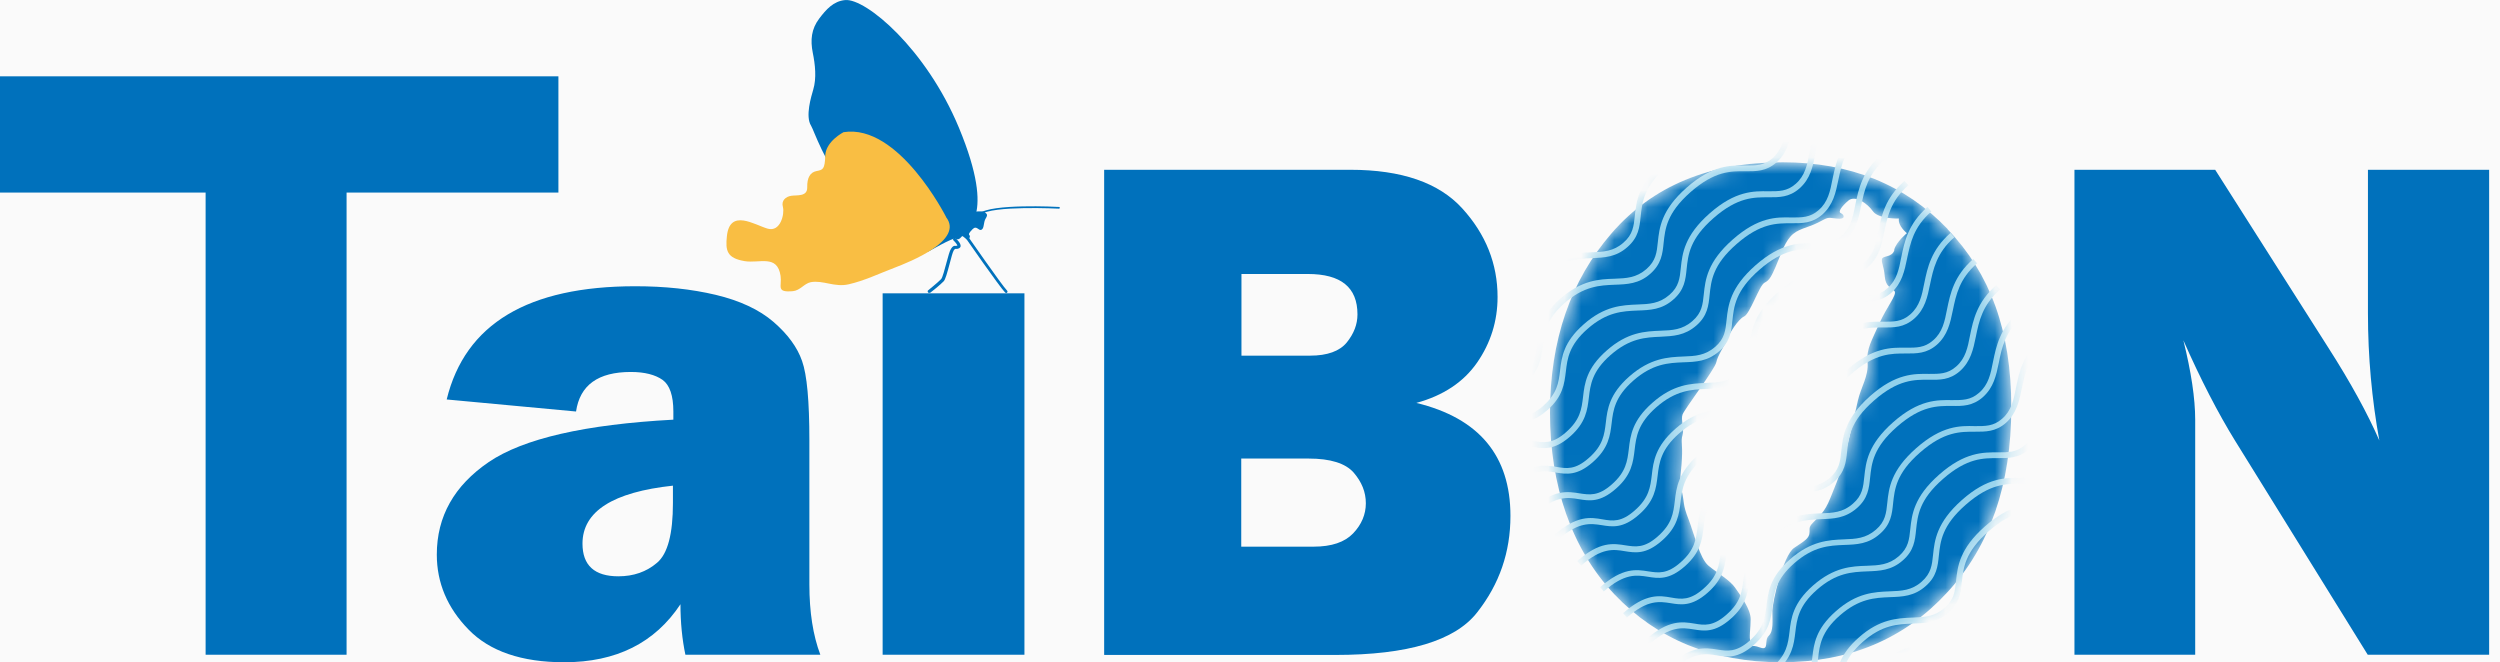<svg width="151" height="40" viewBox="0 0 151 40" fill="none" xmlns="http://www.w3.org/2000/svg">
<rect width="151" height="40" fill="#CCCCCC"/>
<g id="&#233;&#166;&#150;&#233;&#160;&#129;-&#230;&#137;&#139;&#230;&#169;&#159;&#231;&#137;&#136;" clip-path="url(#clip0_0_1)">
<rect width="375" height="5089" transform="translate(-15 -15)" fill="#ECEFF1"/>
<rect width="375" height="5089" transform="translate(-15 -15)" fill="white" fill-opacity="0.2"/>
<g id="nav">
<g id="Rectangle 2" filter="url(#filter0_d_0_1)">
<rect x="-15" y="-15" width="375" height="70" fill="#FAFAFA"/>
</g>
<g id="logo-m">
<g id="Group">
<g id="Group_2">
<path id="Vector" d="M20.933 11.631V39.546H12.419V11.631H0V4.61H33.728V11.631H20.946H20.933Z" fill="#0071BC"/>
<path id="Vector_2" d="M49.548 39.546H41.398C41.203 38.624 41.1 37.599 41.1 36.496C39.555 38.832 37.219 40 34.079 40C31.509 40 29.576 39.338 28.304 38.028C27.019 36.717 26.383 35.198 26.383 33.498C26.383 31.188 27.434 29.332 29.524 27.905C31.613 26.49 35.338 25.634 40.671 25.348V24.855C40.671 23.895 40.451 23.259 40.023 22.947C39.581 22.636 38.945 22.467 38.102 22.467C36.129 22.467 35.026 23.259 34.793 24.855L26.98 24.128C28.096 19.56 31.899 17.289 38.374 17.289C40.139 17.289 41.749 17.458 43.228 17.808C44.694 18.159 45.862 18.704 46.719 19.443C47.575 20.183 48.159 20.975 48.445 21.805C48.743 22.636 48.886 24.232 48.886 26.594V35.302C48.886 36.963 49.107 38.378 49.548 39.546ZM40.658 29.332C37.012 29.722 35.182 30.89 35.182 32.836C35.182 34.147 35.909 34.809 37.349 34.809C38.271 34.809 39.049 34.536 39.685 33.992C40.334 33.446 40.645 32.239 40.645 30.384V29.332H40.658Z" fill="#0071BC"/>
<path id="Vector_3" d="M61.876 17.717V39.546H53.311V17.717H61.876Z" fill="#0071BC"/>
<path id="Vector_4" d="M66.691 39.546V10.255H81.563C84.652 10.255 86.91 11.034 88.324 12.591C89.739 14.148 90.453 15.926 90.453 17.938C90.453 19.391 90.037 20.715 89.22 21.896C88.402 23.077 87.169 23.895 85.547 24.336C89.337 25.257 91.231 27.529 91.231 31.162C91.231 33.343 90.569 35.276 89.22 36.989C87.883 38.702 85.028 39.559 80.655 39.559H66.704L66.691 39.546ZM74.971 21.481H79.136C80.174 21.481 80.914 21.208 81.342 20.689C81.771 20.157 81.991 19.599 81.991 18.989C81.991 17.354 80.992 16.549 78.993 16.549H74.984V21.481H74.971ZM74.971 33.018H79.344C80.434 33.018 81.226 32.745 81.732 32.213C82.238 31.681 82.497 31.071 82.497 30.397C82.497 29.722 82.251 29.112 81.758 28.541C81.265 27.983 80.356 27.697 79.045 27.697H74.971V33.018Z" fill="#0071BC"/>
<path id="Vector_5" d="M150.331 39.546H143.011L134.991 26.607C133.966 24.946 132.928 22.934 131.877 20.559C132.344 22.454 132.59 24.05 132.59 25.361V39.546H125.297V10.255H133.797L140.623 20.988C141.986 23.116 143.011 24.998 143.712 26.607C143.258 24.102 143.024 21.546 143.024 18.924V10.255H150.344V39.546H150.331Z" fill="#0071BC"/>
</g>
<g id="Clip path group">
<mask id="mask0_0_1" style="mask-type:luminance" maskUnits="userSpaceOnUse" x="93" y="9" width="29" height="31">
<g id="clippath">
<path id="Vector_6" d="M117.64 13.837C115.071 11.15 111.749 9.801 107.674 9.801C103.261 9.801 99.822 11.228 97.344 14.084C94.865 16.939 93.619 20.559 93.619 24.933C93.619 29.306 94.917 33.161 97.512 35.899C100.108 38.624 103.469 40 107.583 40C111.697 40 115.019 38.598 117.601 35.795C120.197 32.992 121.482 29.267 121.482 24.608C121.482 19.949 120.197 16.523 117.627 13.837H117.64ZM114.422 15.096C114.292 15.576 113.708 15.42 113.669 15.654C113.63 15.887 113.786 16.056 113.838 16.692C113.89 17.328 114.227 17.367 114.422 17.575C114.617 17.769 113.955 18.535 113.514 19.534C113.072 20.533 112.709 21.091 112.8 21.883C112.878 22.688 112.397 23.401 112.216 24.193C112.034 24.998 111.359 28.061 110.931 29.138C110.49 30.215 110.373 30.695 109.815 31.253C109.257 31.811 109.296 31.772 109.296 32.136C109.296 32.499 109.023 32.655 108.361 33.096C107.713 33.537 107.051 36.327 107.051 36.924C107.051 37.521 107.129 38.118 106.83 38.404C106.532 38.676 106.895 39.325 106.298 39.105C105.701 38.884 105.857 39.195 105.74 38.832C105.623 38.469 105.74 37.989 105.74 37.392C105.74 36.794 105.143 35.99 104.819 35.523C104.507 35.042 103.703 34.601 103.184 34.16C102.664 33.719 102.34 32.278 101.99 31.37C101.626 30.448 101.756 30.41 101.574 29.618C101.406 28.826 101.548 28.619 101.587 27.71C101.639 26.789 101.509 26.672 101.626 26.27C101.743 25.867 101.509 25.348 101.626 25.037C101.743 24.712 103.586 22.285 103.664 21.883C103.742 21.481 104.144 20.923 104.3 20.533C104.455 20.144 104.974 19.288 105.338 19.119C105.701 18.963 106.259 17.25 106.571 17.081C106.895 16.926 107.012 16.64 107.245 16.121C107.479 15.602 107.726 14.758 108.141 14.291C108.556 13.811 109.166 13.772 109.802 13.448C110.438 13.123 110.321 13.123 110.918 13.201C111.515 13.279 111.398 12.967 111.191 12.877C110.996 12.799 111.23 12.474 111.632 12.124C112.034 11.761 112.787 12.28 113.124 12.76C113.462 13.24 114.694 13.201 114.694 13.201C114.617 13.642 115.175 14.084 115.175 14.084C115.175 14.084 114.539 14.603 114.409 15.083L114.422 15.096Z" fill="white"/>
</g>
</mask>
<g mask="url(#mask0_0_1)">
<g id="Group_3">
<path id="Vector_7" d="M117.64 13.837C115.071 11.15 111.749 9.801 107.674 9.801C103.261 9.801 99.822 11.228 97.344 14.084C94.865 16.939 93.619 20.559 93.619 24.933C93.619 29.306 94.917 33.161 97.512 35.899C100.108 38.624 103.469 40 107.583 40C111.697 40 115.019 38.598 117.601 35.795C120.197 32.992 121.482 29.267 121.482 24.608C121.482 19.949 120.197 16.523 117.627 13.837H117.64ZM114.422 15.096C114.292 15.576 113.708 15.42 113.669 15.654C113.63 15.887 113.786 16.056 113.838 16.692C113.89 17.328 114.227 17.367 114.422 17.575C114.617 17.769 113.955 18.535 113.514 19.534C113.072 20.533 112.709 21.091 112.8 21.883C112.878 22.688 112.397 23.401 112.216 24.193C112.034 24.998 111.359 28.061 110.931 29.138C110.49 30.215 110.373 30.695 109.815 31.253C109.257 31.811 109.296 31.772 109.296 32.136C109.296 32.499 109.023 32.655 108.361 33.096C107.713 33.537 107.051 36.327 107.051 36.924C107.051 37.521 107.129 38.118 106.83 38.404C106.532 38.676 106.895 39.325 106.298 39.105C105.701 38.884 105.857 39.195 105.74 38.832C105.623 38.469 105.74 37.989 105.74 37.392C105.74 36.794 105.143 35.99 104.819 35.523C104.507 35.042 103.703 34.601 103.184 34.16C102.664 33.719 102.34 32.278 101.99 31.37C101.626 30.448 101.756 30.41 101.574 29.618C101.406 28.826 101.548 28.619 101.587 27.71C101.639 26.789 101.509 26.672 101.626 26.27C101.743 25.867 101.509 25.348 101.626 25.037C101.743 24.712 103.586 22.285 103.664 21.883C103.742 21.481 104.144 20.923 104.3 20.533C104.455 20.144 104.974 19.288 105.338 19.119C105.701 18.963 106.259 17.25 106.571 17.081C106.895 16.926 107.012 16.64 107.245 16.121C107.479 15.602 107.726 14.758 108.141 14.291C108.556 13.811 109.166 13.772 109.802 13.448C110.438 13.123 110.321 13.123 110.918 13.201C111.515 13.279 111.398 12.967 111.191 12.877C110.996 12.799 111.23 12.474 111.632 12.124C112.034 11.761 112.787 12.28 113.124 12.76C113.462 13.24 114.694 13.201 114.694 13.201C114.617 13.642 115.175 14.084 115.175 14.084C115.175 14.084 114.539 14.603 114.409 15.083L114.422 15.096Z" fill="#0071BC"/>
<g id="Group_4">
<path id="Vector_8" d="M85.794 23.116L85.56 22.857C86.923 21.649 87.753 21.779 88.48 21.896C89.09 21.987 89.609 22.078 90.427 21.364C91.283 20.611 91.361 19.962 91.452 19.223C91.543 18.418 91.659 17.51 92.866 16.445C94.138 15.316 95.189 15.277 96.124 15.239C96.837 15.213 97.46 15.187 98.057 14.655C98.628 14.161 98.68 13.655 98.745 13.019C98.836 12.163 98.953 11.086 100.484 9.736C102.041 8.36 103.144 8.386 104.04 8.399C104.663 8.399 105.156 8.412 105.675 7.958C106.246 7.452 106.376 6.816 106.519 6.076C106.713 5.129 106.934 4.065 108.102 3.039L108.335 3.299C107.258 4.246 107.064 5.207 106.869 6.141C106.713 6.907 106.558 7.647 105.909 8.218C105.286 8.763 104.676 8.75 104.04 8.75C103.17 8.737 102.184 8.724 100.718 10.008C99.277 11.267 99.186 12.228 99.096 13.071C99.031 13.72 98.966 14.343 98.291 14.927C97.603 15.537 96.889 15.563 96.137 15.589C95.228 15.628 94.281 15.667 93.1 16.705C91.997 17.678 91.893 18.483 91.802 19.262C91.711 20.014 91.621 20.793 90.66 21.624C89.713 22.454 89.064 22.35 88.428 22.247C87.753 22.13 87.04 22.026 85.794 23.116Z" fill="#91D1EC"/>
<path id="Vector_9" d="M87.182 24.699L86.949 24.44C88.311 23.233 89.142 23.363 89.869 23.479C90.466 23.583 90.998 23.661 91.815 22.947C92.672 22.195 92.75 21.546 92.841 20.806C92.931 20.001 93.048 19.093 94.255 18.029C95.54 16.913 96.591 16.861 97.512 16.835C98.226 16.809 98.836 16.783 99.446 16.251C100.017 15.745 100.069 15.252 100.134 14.616C100.225 13.759 100.341 12.682 101.873 11.332C103.43 9.957 104.533 9.983 105.429 9.996C106.051 9.996 106.545 10.008 107.064 9.554C107.622 9.061 107.765 8.412 107.907 7.673C108.102 6.725 108.323 5.661 109.491 4.636L109.724 4.895C108.647 5.843 108.439 6.803 108.258 7.737C108.102 8.503 107.946 9.23 107.297 9.814C106.674 10.359 106.064 10.346 105.429 10.346C104.546 10.333 103.573 10.32 102.106 11.605C100.666 12.877 100.575 13.824 100.484 14.668C100.419 15.316 100.354 15.939 99.68 16.536C98.992 17.146 98.278 17.172 97.525 17.198C96.617 17.237 95.67 17.276 94.489 18.314C93.385 19.288 93.282 20.092 93.191 20.858C93.1 21.611 93.009 22.389 92.049 23.22C91.102 24.05 90.453 23.947 89.817 23.843C89.142 23.726 88.428 23.622 87.182 24.712V24.699Z" fill="#91D1EC"/>
<path id="Vector_10" d="M88.571 26.27L88.337 26.01C89.7 24.803 90.531 24.933 91.257 25.063C91.854 25.154 92.386 25.244 93.204 24.518C94.06 23.765 94.138 23.116 94.229 22.376C94.32 21.572 94.437 20.663 95.644 19.599C96.915 18.47 97.98 18.431 98.901 18.392C99.615 18.366 100.225 18.34 100.835 17.808C101.406 17.315 101.458 16.809 101.522 16.173C101.613 15.316 101.73 14.239 103.261 12.889C104.819 11.514 105.935 11.54 106.817 11.553C107.44 11.553 107.933 11.566 108.452 11.112C109.023 10.618 109.153 9.97 109.296 9.23C109.491 8.282 109.711 7.218 110.879 6.193L111.113 6.466C110.036 7.413 109.828 8.386 109.646 9.308C109.491 10.073 109.348 10.8 108.686 11.384C108.063 11.929 107.453 11.916 106.817 11.916C105.948 11.916 104.961 11.89 103.495 13.175C102.055 14.434 101.964 15.394 101.873 16.238C101.808 16.887 101.743 17.51 101.068 18.094C100.38 18.704 99.667 18.73 98.914 18.756C98.006 18.794 97.058 18.833 95.877 19.872C94.774 20.845 94.67 21.649 94.579 22.428C94.489 23.181 94.398 23.96 93.438 24.79C92.49 25.621 91.841 25.517 91.205 25.413C90.531 25.309 89.817 25.192 88.571 26.283V26.27Z" fill="#91D1EC"/>
<path id="Vector_11" d="M89.96 27.853L89.726 27.593C91.102 26.386 91.919 26.516 92.646 26.646C93.243 26.737 93.775 26.828 94.593 26.101C95.449 25.348 95.527 24.712 95.618 23.96C95.709 23.155 95.826 22.247 97.032 21.182C98.304 20.053 99.368 20.014 100.29 19.975C101.003 19.95 101.613 19.924 102.223 19.391C102.794 18.898 102.846 18.392 102.911 17.756C103.002 16.9 103.119 15.822 104.65 14.473C106.207 13.097 107.31 13.11 108.206 13.136C108.829 13.136 109.322 13.149 109.841 12.695C110.412 12.202 110.542 11.553 110.685 10.813C110.879 9.879 111.1 8.802 112.268 7.776L112.501 8.036C111.424 8.983 111.23 9.957 111.035 10.878C110.879 11.644 110.724 12.37 110.075 12.954C109.452 13.499 108.842 13.486 108.206 13.486C107.323 13.486 106.35 13.461 104.884 14.745C103.443 16.004 103.352 16.965 103.262 17.808C103.197 18.457 103.132 19.08 102.457 19.664C101.756 20.274 101.055 20.3 100.303 20.339C99.394 20.378 98.447 20.417 97.266 21.455C96.163 22.428 96.059 23.233 95.968 24.012C95.877 24.764 95.787 25.53 94.826 26.373C93.879 27.204 93.23 27.1 92.594 26.996C91.919 26.88 91.206 26.776 89.973 27.866L89.96 27.853Z" fill="#91D1EC"/>
<path id="Vector_12" d="M91.335 29.423L91.102 29.151C92.477 27.944 93.295 28.087 94.022 28.203C94.631 28.307 95.15 28.385 95.968 27.658C96.825 26.905 96.903 26.257 96.993 25.517C97.084 24.712 97.201 23.804 98.408 22.74C99.68 21.624 100.744 21.572 101.665 21.533C102.379 21.507 102.989 21.481 103.599 20.949C104.17 20.456 104.222 19.949 104.287 19.314C104.377 18.457 104.494 17.38 106.026 16.03C107.583 14.655 108.699 14.681 109.581 14.694C110.204 14.694 110.697 14.706 111.217 14.252C111.788 13.759 111.917 13.11 112.06 12.37C112.255 11.423 112.475 10.359 113.643 9.334L113.877 9.593C112.8 10.541 112.605 11.514 112.411 12.435C112.255 13.201 112.112 13.928 111.45 14.512C110.827 15.057 110.217 15.044 109.581 15.044C108.712 15.044 107.726 15.018 106.259 16.303C104.819 17.561 104.728 18.522 104.637 19.365C104.572 20.014 104.507 20.637 103.832 21.221C103.145 21.831 102.431 21.857 101.678 21.883C100.77 21.922 99.822 21.961 98.641 22.999C97.538 23.973 97.435 24.777 97.344 25.556C97.253 26.308 97.162 27.074 96.202 27.918C95.254 28.748 94.606 28.645 93.97 28.541C93.282 28.424 92.581 28.32 91.348 29.41L91.335 29.423Z" fill="#91D1EC"/>
<path id="Vector_13" d="M92.724 31.006L92.49 30.747C93.866 29.54 94.683 29.683 95.41 29.799C96.007 29.89 96.539 29.981 97.357 29.255C98.213 28.502 98.291 27.853 98.382 27.113C98.473 26.308 98.59 25.4 99.796 24.336C101.068 23.207 102.132 23.168 103.054 23.129C103.768 23.103 104.391 23.077 104.988 22.545C105.559 22.052 105.61 21.546 105.675 20.91C105.766 20.053 105.883 18.976 107.414 17.626C108.972 16.251 110.088 16.277 110.97 16.29C111.593 16.29 112.086 16.303 112.605 15.848C113.176 15.355 113.306 14.706 113.449 13.967C113.643 13.019 113.864 11.955 115.032 10.93L115.266 11.19C114.188 12.137 113.994 13.11 113.799 14.045C113.643 14.81 113.488 15.537 112.839 16.121C112.216 16.666 111.606 16.653 110.97 16.653C110.088 16.64 109.114 16.627 107.648 17.912C106.207 19.171 106.117 20.131 106.026 20.975C105.961 21.624 105.896 22.247 105.221 22.831C104.533 23.44 103.82 23.466 103.067 23.492C102.158 23.531 101.211 23.57 100.03 24.608C98.927 25.582 98.823 26.386 98.732 27.165C98.641 27.918 98.551 28.696 97.59 29.527C96.643 30.358 95.994 30.254 95.358 30.15C94.683 30.033 93.97 29.929 92.724 31.02V31.006Z" fill="#91D1EC"/>
<path id="Vector_14" d="M94.112 32.577L93.879 32.317C95.241 31.11 96.072 31.24 96.799 31.37C97.409 31.474 97.928 31.552 98.745 30.825C99.602 30.072 99.68 29.423 99.77 28.683C99.861 27.879 99.978 26.97 101.185 25.906C102.457 24.777 103.521 24.738 104.442 24.699C105.156 24.673 105.766 24.647 106.376 24.115C106.947 23.622 106.999 23.116 107.064 22.48C107.155 21.624 107.271 20.546 108.803 19.197C110.36 17.821 111.463 17.847 112.359 17.86C112.981 17.86 113.475 17.873 113.994 17.419C114.565 16.926 114.694 16.277 114.837 15.537C115.032 14.59 115.252 13.525 116.42 12.5L116.654 12.773C115.577 13.72 115.382 14.681 115.188 15.615C115.032 16.381 114.876 17.107 114.227 17.691C113.604 18.236 112.994 18.223 112.359 18.223C111.489 18.223 110.503 18.197 109.036 19.482C107.596 20.741 107.505 21.701 107.414 22.545C107.349 23.194 107.284 23.817 106.61 24.401C105.922 25.011 105.208 25.037 104.455 25.063C103.547 25.102 102.599 25.14 101.419 26.179C100.315 27.152 100.212 27.957 100.121 28.735C100.03 29.488 99.939 30.267 98.979 31.097C98.031 31.928 97.383 31.824 96.747 31.72C96.072 31.616 95.358 31.5 94.112 32.59V32.577Z" fill="#91D1EC"/>
<path id="Vector_15" d="M95.501 34.147L95.267 33.888C96.63 32.681 97.46 32.823 98.187 32.94C98.784 33.031 99.316 33.122 100.134 32.395C100.99 31.642 101.068 30.994 101.159 30.254C101.25 29.449 101.367 28.541 102.574 27.477C103.845 26.36 104.91 26.308 105.831 26.283C106.545 26.257 107.168 26.231 107.765 25.699C108.336 25.205 108.388 24.699 108.452 24.063C108.543 23.207 108.66 22.13 110.191 20.78C111.749 19.404 112.865 19.417 113.747 19.43C114.37 19.43 114.863 19.443 115.382 18.989C115.953 18.483 116.083 17.847 116.226 17.107C116.421 16.16 116.641 15.096 117.809 14.07L118.043 14.33C116.966 15.277 116.771 16.251 116.576 17.172C116.421 17.938 116.265 18.678 115.616 19.249C114.993 19.794 114.383 19.781 113.747 19.781C112.865 19.768 111.891 19.755 110.425 21.04C108.984 22.298 108.881 23.259 108.803 24.102C108.738 24.751 108.673 25.374 107.998 25.958C107.31 26.568 106.597 26.594 105.844 26.633C104.936 26.672 103.988 26.711 102.807 27.749C101.704 28.722 101.6 29.527 101.509 30.306C101.419 31.058 101.328 31.837 100.367 32.668C99.42 33.498 98.771 33.394 98.135 33.291C97.46 33.174 96.747 33.07 95.501 34.16V34.147Z" fill="#91D1EC"/>
<path id="Vector_16" d="M96.877 35.73L96.643 35.471C98.019 34.264 98.836 34.394 99.563 34.511C100.16 34.601 100.692 34.692 101.51 33.965C102.366 33.213 102.444 32.564 102.535 31.824C102.626 31.02 102.742 30.111 103.949 29.047C105.221 27.918 106.285 27.879 107.207 27.84C107.92 27.814 108.53 27.788 109.14 27.256C109.711 26.763 109.763 26.257 109.828 25.621C109.919 24.764 110.036 23.687 111.567 22.337C113.124 20.962 114.24 20.988 115.123 21.001C115.746 21.001 116.239 21.014 116.758 20.559C117.329 20.066 117.459 19.417 117.602 18.678C117.796 17.73 118.017 16.666 119.185 15.641L119.418 15.9C118.341 16.848 118.147 17.808 117.952 18.742C117.796 19.508 117.641 20.235 116.992 20.819C116.369 21.364 115.759 21.351 115.123 21.351C114.253 21.351 113.267 21.325 111.801 22.597C110.36 23.856 110.269 24.816 110.179 25.66C110.114 26.308 110.049 26.931 109.374 27.515C108.686 28.125 107.972 28.151 107.233 28.177C106.311 28.216 105.377 28.242 104.196 29.293C103.093 30.267 102.989 31.071 102.898 31.85C102.807 32.603 102.717 33.368 101.756 34.212C100.809 35.043 100.16 34.939 99.524 34.835C98.849 34.731 98.135 34.614 96.89 35.704L96.877 35.73Z" fill="#91D1EC"/>
<path id="Vector_17" d="M98.265 37.301L98.032 37.041C99.394 35.834 100.225 35.964 100.952 36.094C101.549 36.198 102.081 36.276 102.898 35.549C103.755 34.796 103.833 34.16 103.923 33.407C104.014 32.603 104.131 31.694 105.338 30.63C106.61 29.501 107.674 29.462 108.595 29.436C109.309 29.41 109.919 29.384 110.529 28.852C111.1 28.359 111.152 27.853 111.217 27.217C111.308 26.36 111.424 25.283 112.956 23.921C114.513 22.545 115.629 22.571 116.512 22.584C117.135 22.584 117.628 22.597 118.147 22.143C118.718 21.65 118.848 21.001 118.99 20.261C119.185 19.314 119.406 18.249 120.574 17.224L120.807 17.484C119.73 18.431 119.535 19.391 119.341 20.339C119.185 21.105 119.029 21.831 118.38 22.415C117.757 22.96 117.147 22.947 116.512 22.934C115.642 22.934 114.656 22.908 113.189 24.193C111.749 25.452 111.658 26.412 111.567 27.256C111.502 27.905 111.437 28.528 110.763 29.112C110.075 29.722 109.361 29.748 108.608 29.774C107.7 29.813 106.753 29.852 105.572 30.89C104.469 31.863 104.365 32.668 104.274 33.446C104.183 34.199 104.092 34.978 103.132 35.808C102.185 36.639 101.536 36.535 100.9 36.431C100.225 36.327 99.511 36.211 98.265 37.301Z" fill="#91D1EC"/>
<path id="Vector_18" d="M99.654 38.884L99.42 38.624C100.783 37.417 101.613 37.547 102.34 37.664C102.937 37.768 103.469 37.846 104.287 37.119C105.143 36.366 105.221 35.717 105.312 34.978C105.403 34.173 105.52 33.265 106.726 32.2C107.998 31.084 109.062 31.032 109.984 31.006C110.698 30.98 111.32 30.954 111.917 30.422C112.488 29.929 112.54 29.423 112.605 28.787C112.696 27.931 112.813 26.854 114.344 25.504C115.901 24.128 117.018 24.154 117.9 24.167C118.523 24.167 119.016 24.18 119.535 23.726C120.106 23.233 120.236 22.584 120.379 21.844C120.573 20.897 120.794 19.833 121.962 18.807L122.196 19.067C121.118 20.014 120.911 20.988 120.729 21.909C120.573 22.675 120.418 23.401 119.769 23.985C119.146 24.531 118.536 24.531 117.9 24.518C117.031 24.518 116.044 24.492 114.578 25.776C113.137 27.035 113.046 27.996 112.956 28.839C112.891 29.488 112.826 30.111 112.151 30.695C111.45 31.305 110.749 31.331 109.997 31.357C109.088 31.396 108.141 31.435 106.96 32.473C105.857 33.446 105.753 34.251 105.662 35.03C105.571 35.782 105.481 36.561 104.52 37.392C103.573 38.222 102.924 38.118 102.288 38.014C101.613 37.911 100.9 37.794 99.654 38.884Z" fill="#91D1EC"/>
<path id="Vector_19" d="M101.042 40.454L100.809 40.182C102.184 38.988 103.002 39.118 103.729 39.234C104.325 39.325 104.858 39.416 105.675 38.702C106.532 37.95 106.61 37.301 106.7 36.561C106.791 35.756 106.908 34.848 108.115 33.784C109.387 32.668 110.451 32.616 111.372 32.577C112.086 32.551 112.696 32.525 113.306 31.993C113.877 31.5 113.929 30.994 113.994 30.358C114.084 29.501 114.201 28.424 115.733 27.074C117.29 25.699 118.393 25.712 119.288 25.738C119.911 25.738 120.405 25.75 120.924 25.296C121.495 24.803 121.624 24.154 121.767 23.415C121.962 22.467 122.182 21.403 123.35 20.365L123.584 20.624C122.507 21.572 122.312 22.532 122.118 23.466C121.962 24.232 121.806 24.959 121.157 25.543C120.534 26.088 119.924 26.075 119.288 26.075C118.419 26.075 117.433 26.049 115.966 27.334C114.526 28.593 114.435 29.553 114.344 30.396C114.279 31.045 114.214 31.668 113.539 32.252C112.852 32.862 112.138 32.888 111.398 32.914C110.477 32.953 109.542 32.992 108.361 34.03C107.258 35.004 107.155 35.808 107.064 36.587C106.973 37.34 106.882 38.118 105.922 38.962C104.974 39.792 104.325 39.689 103.69 39.585C103.015 39.468 102.301 39.364 101.055 40.454H101.042Z" fill="#91D1EC"/>
<path id="Vector_20" d="M102.431 42.038L102.197 41.778C103.573 40.571 104.39 40.701 105.117 40.831C105.714 40.922 106.246 41.012 107.064 40.286C107.92 39.533 107.998 38.884 108.089 38.144C108.18 37.34 108.297 36.431 109.504 35.367C110.775 34.251 111.839 34.199 112.761 34.173C113.475 34.147 114.085 34.121 114.695 33.589C115.266 33.083 115.317 32.59 115.382 31.954C115.473 31.097 115.59 30.02 117.121 28.671C118.679 27.295 119.795 27.321 120.677 27.321C121.3 27.321 121.793 27.334 122.312 26.88C122.883 26.386 123.013 25.738 123.156 24.998C123.35 24.05 123.571 22.986 124.739 21.961L124.973 22.221C123.896 23.168 123.688 24.141 123.506 25.063C123.35 25.828 123.195 26.555 122.546 27.139C121.923 27.684 121.313 27.671 120.677 27.671C119.808 27.671 118.821 27.645 117.355 28.93C115.914 30.189 115.824 31.149 115.733 31.993C115.668 32.642 115.603 33.265 114.928 33.849C114.24 34.459 113.527 34.484 112.774 34.511C111.865 34.549 110.918 34.588 109.737 35.627C108.634 36.6 108.53 37.404 108.439 38.183C108.349 38.936 108.258 39.702 107.297 40.545C106.35 41.376 105.701 41.272 105.065 41.168C104.39 41.064 103.677 40.947 102.431 42.038Z" fill="#91D1EC"/>
<path id="Vector_21" d="M103.806 43.608L103.573 43.348C104.935 42.141 105.766 42.271 106.493 42.388C107.09 42.492 107.622 42.57 108.439 41.843C109.296 41.09 109.374 40.441 109.465 39.702C109.555 38.897 109.672 37.989 110.879 36.924C112.151 35.795 113.215 35.756 114.136 35.717C114.85 35.691 115.473 35.666 116.07 35.133C116.641 34.627 116.693 34.134 116.758 33.498C116.849 32.642 116.965 31.564 118.497 30.202C120.054 28.826 121.157 28.852 122.053 28.865C122.676 28.865 123.169 28.878 123.688 28.424C124.259 27.931 124.389 27.282 124.531 26.542C124.726 25.595 124.947 24.531 126.115 23.505L126.348 23.778C125.271 24.725 125.076 25.686 124.882 26.62C124.726 27.386 124.57 28.112 123.921 28.696C123.298 29.241 122.689 29.229 122.053 29.229C121.183 29.215 120.197 29.203 118.73 30.487C117.29 31.746 117.199 32.707 117.108 33.55C117.043 34.199 116.978 34.822 116.304 35.406C115.616 36.016 114.902 36.042 114.149 36.068C113.241 36.107 112.294 36.146 111.113 37.184C110.01 38.157 109.906 38.962 109.815 39.74C109.724 40.493 109.633 41.272 108.673 42.102C107.726 42.933 107.077 42.829 106.441 42.725C105.766 42.622 105.052 42.505 103.806 43.595V43.608Z" fill="#91D1EC"/>
<path id="Vector_22" d="M105.195 45.191L104.961 44.919C106.324 43.712 107.155 43.854 107.881 43.971C108.478 44.075 109.01 44.153 109.828 43.426C110.684 42.673 110.762 42.025 110.853 41.285C110.944 40.48 111.061 39.572 112.268 38.508C113.54 37.379 114.604 37.34 115.525 37.301C116.239 37.275 116.849 37.249 117.459 36.717C118.03 36.224 118.082 35.717 118.146 35.081C118.237 34.225 118.354 33.148 119.885 31.798C121.443 30.422 122.546 30.435 123.441 30.461C124.064 30.461 124.557 30.474 125.076 30.02C125.647 29.527 125.777 28.878 125.92 28.138C126.115 27.191 126.335 26.127 127.503 25.102L127.737 25.361C126.66 26.308 126.465 27.282 126.27 28.216C126.115 28.982 125.959 29.709 125.31 30.293C124.687 30.838 124.077 30.825 123.441 30.825C122.572 30.825 121.586 30.799 120.119 32.084C118.679 33.343 118.588 34.303 118.497 35.146C118.432 35.795 118.367 36.418 117.692 37.002C117.004 37.612 116.291 37.638 115.538 37.664C114.63 37.703 113.682 37.729 112.501 38.78C111.398 39.754 111.294 40.558 111.204 41.337C111.113 42.09 111.022 42.868 110.062 43.699C109.114 44.529 108.465 44.425 107.829 44.322C107.155 44.205 106.441 44.101 105.195 45.191Z" fill="#91D1EC"/>
<path id="Vector_23" d="M106.584 46.761L106.35 46.502C107.713 45.295 108.543 45.425 109.27 45.541C109.88 45.632 110.399 45.723 111.217 44.996C112.073 44.244 112.151 43.595 112.242 42.855C112.333 42.05 112.449 41.142 113.656 40.078C114.928 38.949 115.992 38.91 116.914 38.871C117.627 38.845 118.237 38.819 118.847 38.287C119.418 37.794 119.47 37.288 119.535 36.652C119.626 35.795 119.743 34.718 121.287 33.368C122.844 31.993 123.947 32.019 124.843 32.032C125.466 32.032 125.959 32.045 126.478 31.59C127.036 31.097 127.179 30.448 127.322 29.709C127.516 28.761 127.737 27.697 128.905 26.672L129.138 26.931C128.061 27.879 127.867 28.852 127.672 29.774C127.516 30.539 127.361 31.266 126.712 31.85C126.089 32.395 125.479 32.382 124.843 32.382C123.973 32.382 122.987 32.356 121.521 33.628C120.08 34.887 119.989 35.847 119.899 36.691C119.834 37.34 119.769 37.962 119.094 38.547C118.406 39.157 117.692 39.182 116.94 39.208C116.031 39.247 115.084 39.286 113.903 40.325C112.8 41.298 112.696 42.102 112.605 42.881C112.514 43.634 112.424 44.413 111.463 45.243C110.516 46.074 109.867 45.97 109.231 45.866C108.543 45.762 107.843 45.645 106.597 46.736L106.584 46.761Z" fill="#91D1EC"/>
</g>
</g>
</g>
</g>
<g id="Group_5">
<g id="Group_6">
<path id="Vector_24" d="M56.114 17.691C56.114 17.691 56.062 17.691 56.049 17.652C56.023 17.613 56.023 17.561 56.062 17.535C56.062 17.535 56.672 17.042 56.841 16.861C56.932 16.77 57.062 16.251 57.165 15.874C57.269 15.485 57.36 15.148 57.438 15.031C57.542 14.862 57.62 14.836 57.723 14.849C57.749 14.849 57.775 14.849 57.827 14.836C57.827 14.797 57.723 14.642 57.594 14.525C57.555 14.486 57.555 14.434 57.594 14.395C57.62 14.356 57.684 14.356 57.723 14.395C57.801 14.46 58.035 14.693 58.022 14.862C58.022 14.914 57.983 14.966 57.931 14.992C57.84 15.044 57.775 15.031 57.723 15.031C57.684 15.031 57.672 15.031 57.607 15.122C57.542 15.226 57.451 15.576 57.36 15.926C57.204 16.51 57.1 16.887 56.997 16.99C56.815 17.185 56.218 17.665 56.192 17.678C56.179 17.678 56.153 17.691 56.14 17.691H56.114Z" fill="#0071BC"/>
<path id="Vector_25" d="M58.411 12.838C58.411 12.838 59.359 12.695 59.475 12.812C59.579 12.915 59.696 12.941 59.54 13.188C59.385 13.434 59.462 13.785 59.281 13.876C59.099 13.967 58.995 13.577 58.736 13.85C58.307 14.291 58.684 14.109 58.554 14.382C58.489 14.525 58.45 14.512 58.294 14.382C58.139 14.265 58.139 14.213 58.048 14.33C57.957 14.447 57.827 14.499 57.711 14.408C57.607 14.317 56.036 15.213 56.036 15.213L57.529 13.032L58.437 12.825L58.411 12.838Z" fill="#0071BC"/>
<path id="Vector_26" d="M60.773 17.691C60.773 17.691 60.721 17.691 60.708 17.665C60.384 17.341 58.32 14.369 58.23 14.239C58.204 14.2 58.217 14.148 58.255 14.122C58.294 14.096 58.346 14.109 58.372 14.148C58.398 14.174 60.514 17.237 60.825 17.549C60.864 17.587 60.864 17.639 60.825 17.678C60.812 17.691 60.786 17.704 60.76 17.704L60.773 17.691Z" fill="#0071BC"/>
<path id="Vector_27" d="M59.203 12.98C59.203 12.98 59.177 12.98 59.164 12.967C59.138 12.941 59.151 12.915 59.164 12.889C59.877 12.293 63.81 12.487 63.965 12.5C63.991 12.5 64.017 12.526 64.017 12.552C64.017 12.578 63.991 12.604 63.965 12.604C63.965 12.604 59.903 12.396 59.229 12.967C59.229 12.967 59.203 12.98 59.19 12.98H59.203Z" fill="#0071BC"/>
<path id="Vector_28" d="M58.23 13.876C58.23 13.876 60.254 13.331 57.918 7.711C55.933 2.936 52.299 -0.101 51.053 0.003C50.339 0.067 49.898 0.574 49.483 1.119C49.003 1.755 48.938 2.416 49.093 3.195C49.236 3.896 49.327 4.727 49.119 5.414C49.003 5.817 48.626 7.024 48.99 7.595C49.34 8.166 51.52 15.498 58.23 13.876Z" fill="#0071BC"/>
</g>
<path id="Vector_29" d="M57.139 13.097C57.139 13.097 54.284 7.452 50.949 7.984C50.949 7.984 49.885 8.529 49.846 9.386C49.82 10.242 49.703 10.255 49.314 10.333C48.925 10.411 48.743 10.748 48.756 11.319C48.769 11.89 48.133 11.773 47.796 11.825C47.458 11.877 47.173 12.111 47.29 12.513C47.393 12.915 47.147 14.032 46.368 13.811C45.59 13.59 44.071 12.565 43.903 14.278C43.812 15.135 43.903 15.589 44.967 15.771C45.862 15.926 46.952 15.342 47.147 16.666C47.238 17.289 46.848 17.678 47.887 17.587C48.328 17.549 48.574 17.12 48.977 17.042C49.716 16.913 50.404 17.367 51.261 17.172C52.221 16.952 53.103 16.523 54.025 16.173C54.972 15.809 58.243 14.512 57.139 13.11V13.097Z" fill="#F9BE43"/>
</g>
</g>
</g>
</g>
</g>
<defs>
<filter id="filter0_d_0_1" x="-17" y="-16" width="383" height="78" filterUnits="userSpaceOnUse" color-interpolation-filters="sRGB">
<feFlood flood-opacity="0" result="BackgroundImageFix"/>
<feColorMatrix in="SourceAlpha" type="matrix" values="0 0 0 0 0 0 0 0 0 0 0 0 0 0 0 0 0 0 127 0" result="hardAlpha"/>
<feOffset dx="2" dy="3"/>
<feGaussianBlur stdDeviation="2"/>
<feComposite in2="hardAlpha" operator="out"/>
<feColorMatrix type="matrix" values="0 0 0 0 0 0 0 0 0 0 0 0 0 0 0 0 0 0 0.15 0"/>
<feBlend mode="normal" in2="BackgroundImageFix" result="effect1_dropShadow_0_1"/>
<feBlend mode="normal" in="SourceGraphic" in2="effect1_dropShadow_0_1" result="shape"/>
</filter>
<clipPath id="clip0_0_1">
<rect width="375" height="5089" fill="white" transform="translate(-15 -15)"/>
</clipPath>
</defs>
</svg>